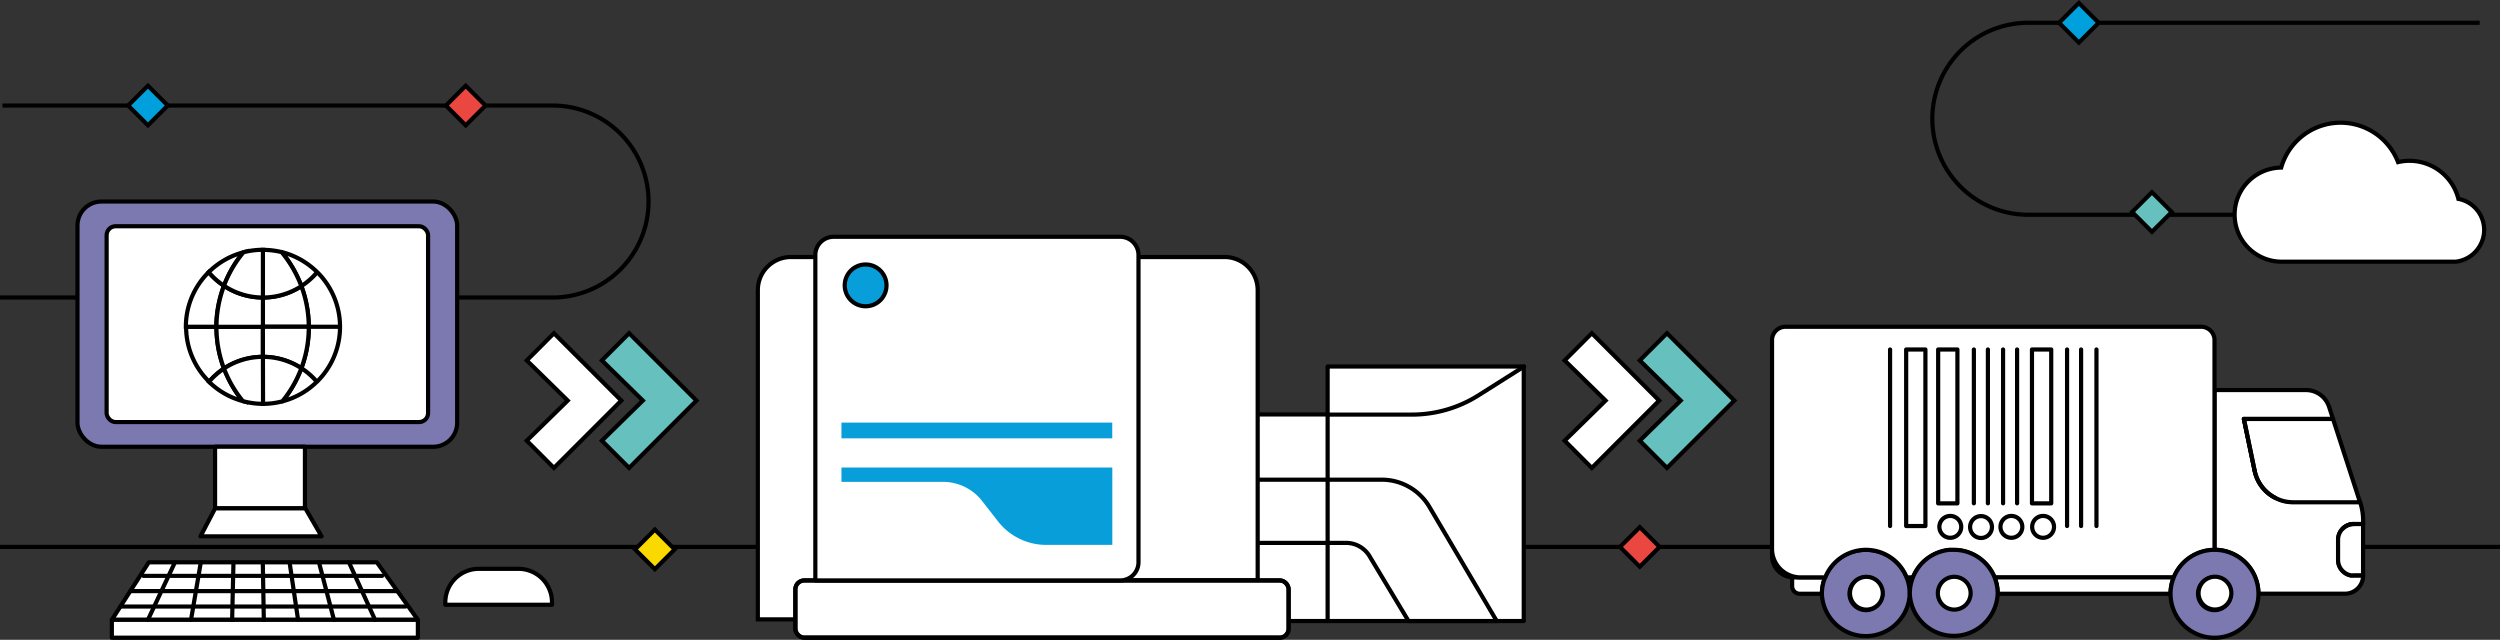 <svg xmlns="http://www.w3.org/2000/svg" xmlns:xlink="http://www.w3.org/1999/xlink" viewBox="0 0 411.73 105.37" xmlns:v="https://vecta.io/nano"><rect x="0" y="0" width="411.73" height="105.37" fill="#333333" stroke="none"/><style><![CDATA[.L{fill:none}.M{stroke:#000}.N{stroke-width:.69}.O{fill:#fff}.P{stroke-linejoin:round}.Q{stroke-miterlimit:10}.R{stroke-linecap:round}.S{fill:#7c78b0}.T{fill:#66c1be}]]></style><path d="M408.38 3.75h-74.33a15.81 15.81 0 0 0 0 31.62h74.33M0 90.07h411.73" class="L M N Q"/><use xlink:href="#B" fill="#f9d900"/><g class="L M N Q"><use xlink:href="#B"/><path d="M0,49H91a15.81,15.81,0,1,0,0-31.62H.41"/></g><use xlink:href="#B" x="-83.486" y="-73.103" fill="#00a0dc"/><use xlink:href="#B" x="-83.486" y="-73.103" class="L M N Q"/><use xlink:href="#B" x="234.523" y="-86.728" fill="#00a0dc"/><use xlink:href="#B" x="234.523" y="-86.728" class="L M N Q"/><use xlink:href="#B" x="246.557" y="-55.561" class="T"/><use xlink:href="#B" x="246.557" y="-55.561" class="L M N Q"/><path d="M406,33.1a4.83,4.83,0,0,0-1.12-.34,8.31,8.31,0,0,0-9.94-6.06,10.14,10.14,0,0,0-9.46-6.49h0a10.16,10.16,0,0,0-9.33,6.13,8.54,8.54,0,0,0-.45,1.26,7.75,7.75,0,0,0,.15,15.5h28.6a5.29,5.29,0,0,0,4.25-3.19A5.2,5.2,0,0,0,406,33.1" class="O"/><path d="M406,33.1a4.83,4.83,0,0,0-1.12-.34,8.31,8.31,0,0,0-9.94-6.06,10.14,10.14,0,0,0-9.46-6.49h0a10.16,10.16,0,0,0-9.33,6.13,8.54,8.54,0,0,0-.45,1.26,7.75,7.75,0,0,0,.15,15.5h28.6a5.29,5.29,0,0,0,4.25-3.19A5.2,5.2,0,0,0,406,33.1Z" class="L M N Q"/><path d="M68.82 102.08h-50.4l6.08-9.47h37.57l6.75 9.47z" class="O"/><path d="M68.82 102.08h-50.4l6.08-9.47h37.57l6.75 9.47z" class="L M N P"/><path d="M18.42 102.08h50.4v2.94h-50.4z" class="O"/><path d="M18.42 102.08h50.4v2.94h-50.4z" class="L M N P"/><path d="M71.35,73.57H16.7a3.93,3.93,0,0,1-3.94-3.93V37.12a3.93,3.93,0,0,1,3.94-3.93H71.35a3.93,3.93,0,0,1,3.94,3.93V69.64a3.93,3.93,0,0,1-3.94,3.93" class="S"/><rect x="12.76" y="33.19" width="62.53" height="40.39" rx="3.94" class="L M N P"/><path d="M69,69.5H19A1.48,1.48,0,0,1,17.56,68V38.74A1.48,1.48,0,0,1,19,37.26H69a1.48,1.48,0,0,1,1.48,1.48V68A1.48,1.48,0,0,1,69,69.5" class="O"/><rect x="17.56" y="37.26" width="52.94" height="32.25" rx="1.48" class="L M N P"/><path d="M23.63 94.84h39.3" class="O"/><path d="M23.63 94.84h39.3" class="L M N P R"/><path d="M19.82 99.89h46.96" class="O"/><path d="M19.82 99.89h46.96" class="L M N P R"/><path d="M21.46 97.35h43.99" class="O"/><path d="M21.46 97.35h43.99" class="L M N P R"/><path d="M28.81 92.61l-4.45 9.47" class="O"/><path d="M28.81 92.61l-4.45 9.47" class="L M N P R"/><path d="M43.28 92.61l.17 9.47" class="O"/><path d="M43.28 92.61l.17 9.47" class="L M N P R"/><path d="M38.45 92.61l-.22 9.47" class="O"/><path d="M38.45 92.61l-.22 9.47" class="L M N P R"/><path d="M33.07 92.61l-1.61 9.47" class="O"/><path d="M33.07 92.61l-1.61 9.47" class="L M N P R"/><path d="M47.69 92.61l1.4 9.47" class="O"/><path d="M47.69 92.61l1.4 9.47" class="L M N P R"/><path d="M52.53 92.61l2.47 9.47" class="O"/><path d="M52.53 92.61l2.47 9.47" class="L M N P R"/><path d="M57.47 92.61l4.3 9.47" class="O"/><path d="M57.47 92.61l4.3 9.47" class="L M N P R"/><path d="M85.39,93.68H78.86a5.52,5.52,0,0,0-5.52,5.52v.4H90.91v-.4a5.52,5.52,0,0,0-5.52-5.52" class="O"/><path d="M85.39 93.68h-6.53a5.52 5.52 0 0 0-5.52 5.52v.4h17.57v-.4a5.52 5.52 0 0 0-5.52-5.52z" class="L M N P"/><path d="M35.42 73.57h14.8v10.15h-14.8z" class="O"/><path d="M35.42 73.57h14.8v10.15h-14.8z" class="L M N P"/><path d="M52.96 88.33H33.02l2.41-4.61h14.86l2.67 4.61z" class="O"/><path d="M52.96 88.33H33.02l2.41-4.61h14.86l2.67 4.61z" class="L M N P"/><path d="M36.89,60.69a19.23,19.23,0,0,1-1.24-6.81v-.06h-5a12.64,12.64,0,0,0,3.81,9.06,11.72,11.72,0,0,1,2.47-2.19" class="O"/><path d="M36.89 60.69a19.23 19.23 0 0 1-1.24-6.81v-.06h-5a12.64 12.64 0 0 0 3.81 9.06 11.72 11.72 0 0 1 2.43-2.19z" class="L M N Q"/><path d="M36.89,47.06a11.47,11.47,0,0,1-2.52-2.24,12.63,12.63,0,0,0-3.76,9h5a19.45,19.45,0,0,1,1.24-6.76" class="O"/><path d="M36.89 47.06a11.47 11.47 0 0 1-2.52-2.24 12.63 12.63 0 0 0-3.76 9h5a19.45 19.45 0 0 1 1.28-6.76z" class="L M N Q"/><path d="M34.42,62.88A12.58,12.58,0,0,0,40,66.06a19.08,19.08,0,0,1-3.09-5.37,11.72,11.72,0,0,0-2.47,2.19" class="O"/><path d="M34.42 62.88A12.58 12.58 0 0 0 40 66.06a19.08 19.08 0 0 1-3.09-5.37 11.72 11.72 0 0 0-2.49 2.19z" class="L M N Q"/><path d="M36.89,47.06a19.1,19.1,0,0,1,3.21-5.51,12.64,12.64,0,0,0-5.73,3.27,11.47,11.47,0,0,0,2.52,2.24" class="O"/><path d="M36.89 47.06a19.1 19.1 0 0 1 3.21-5.51 12.64 12.64 0 0 0-5.73 3.27 11.47 11.47 0 0 0 2.52 2.24z" class="L M N Q"/><path d="M50.85,53.82H56a12.64,12.64,0,0,1-3.81,9.06,11.37,11.37,0,0,0-2.55-2.24,19.17,19.17,0,0,0,1.22-6.76v-.06m-1.22-6.7a19.33,19.33,0,0,1,1.22,6.7H56a12.66,12.66,0,0,0-3.75-9,11.94,11.94,0,0,1-2.61,2.3m0,13.52A19.2,19.2,0,0,1,46.5,66.1a12.63,12.63,0,0,0,5.68-3.22,11.37,11.37,0,0,0-2.55-2.24m0-13.52a11.94,11.94,0,0,0,2.61-2.3,12.73,12.73,0,0,0-5.86-3.31,19.37,19.37,0,0,1,3.25,5.61" class="O"/><path d="M50.85 53.82H56a12.64 12.64 0 0 1-3.81 9.06 11.37 11.37 0 0 0-2.55-2.24 19.17 19.17 0 0 0 1.22-6.76zm-1.22-6.7a19.33 19.33 0 0 1 1.22 6.7H56a12.66 12.66 0 0 0-3.75-9 11.94 11.94 0 0 1-2.62 2.3zm0 13.52a19.2 19.2 0 0 1-3.13 5.46 12.63 12.63 0 0 0 5.68-3.22 11.37 11.37 0 0 0-2.55-2.24zm0-13.52a11.94 11.94 0 0 0 2.61-2.3 12.73 12.73 0 0 0-5.86-3.31 19.37 19.37 0 0 1 3.25 5.61z" class="L M N P"/><path d="M43.3,53.82h7.55a19.33,19.33,0,0,0-1.22-6.7A11.62,11.62,0,0,1,43.3,49Z" class="O"/><path d="M43.3,53.82h7.55a19.33,19.33,0,0,0-1.22-6.7A11.62,11.62,0,0,1,43.3,49Z" class="L M N Q"/><path d="M35.65,53.82v.06a19.23,19.23,0,0,0,1.24,6.81,11.62,11.62,0,0,1,6.41-1.92v-5Z" class="O"/><path d="M35.65,53.82v.06a19.23,19.23,0,0,0,1.24,6.81,11.62,11.62,0,0,1,6.41-1.92v-5Z" class="L M N Q"/><path d="M43.3,49a11.55,11.55,0,0,1-6.41-1.93,19.45,19.45,0,0,0-1.24,6.76H43.3Z" class="O"/><path d="M43.3,49a11.55,11.55,0,0,1-6.41-1.93,19.45,19.45,0,0,0-1.24,6.76H43.3Z" class="L M N Q"/><path d="M43.3,58.77a11.62,11.62,0,0,1,6.33,1.87,19.17,19.17,0,0,0,1.22-6.76v-.06H43.3Z" class="O"/><path d="M43.3,58.77a11.62,11.62,0,0,1,6.33,1.87,19.17,19.17,0,0,0,1.22-6.76v-.06H43.3Z" class="L M N Q"/><path d="M43.3,58.77v7.74a12.45,12.45,0,0,0,3.19-.41,19,19,0,0,0,3.14-5.46,11.62,11.62,0,0,0-6.33-1.87" class="O"/><path d="M43.3 58.77v7.74a12.45 12.45 0 0 0 3.19-.41 19 19 0 0 0 3.14-5.46 11.62 11.62 0 0 0-6.33-1.87z" class="L M N Q"/><use xlink:href="#C" class="O"/><use xlink:href="#C" class="L M N Q"/><use xlink:href="#D" class="O"/><use xlink:href="#D" class="L M N Q"/><path d="M43.3,49V41.14a12.61,12.61,0,0,0-3.21.41,19.3,19.3,0,0,0-3.2,5.51A11.55,11.55,0,0,0,43.3,49" class="O"/><g class="M N Q"><path d="M43.3,49V41.14a12.61,12.61,0,0,0-3.21.41,19.3,19.3,0,0,0-3.2,5.51A11.55,11.55,0,0,0,43.3,49Z" class="L"/><use xlink:href="#E" class="T"/><use xlink:href="#F" class="O"/><use xlink:href="#E" x="-170.93" class="T"/><use xlink:href="#F" x="-170.93" class="O"/></g><use xlink:href="#B" x="-31.153" y="-73.096" fill="#e94740"/><use xlink:href="#B" x="-31.153" y="-73.096" class="L M N Q"/><path d="M218.65 60.36v7.9h-28.63v34.02h60.93V70.93v-2.67-7.9h-32.3z" class="O"/><path d="M218.65 60.36v7.9h-28.63v34.02h60.93V70.93v-2.67-7.9h-32.3z" class="L M N P"/><use xlink:href="#G" class="O"/><g class="L M N P"><use xlink:href="#G"/><path d="M218.65,102.28v-34h13.91a20.47,20.47,0,0,0,10.91-3.16L251,60.36" class="R"/></g><path d="M201.68,42.33H130.25a5.44,5.44,0,0,0-5.44,5.44V102h9.43V95.59h72.89V47.77a5.45,5.45,0,0,0-5.45-5.44" class="O"/><g class="M N"><g class="Q"><path d="M201.68 42.33h-71.43a5.44 5.44 0 0 0-5.44 5.44V102h9.43v-6.41h72.89V47.77a5.45 5.45 0 0 0-5.45-5.44z" class="L"/><path d="M210.74,105H132.47a1.48,1.48,0,0,1-1.48-1.48V97.07a1.48,1.48,0,0,1,1.48-1.48h78.27a1.48,1.48,0,0,1,1.48,1.48v6.47a1.48,1.48,0,0,1-1.48,1.48" class="O"/></g><rect x="130.99" y="95.59" width="81.24" height="9.43" rx="1.48" class="L P"/></g><path d="M184.46,39H137.28a3,3,0,0,0-3,3V95.59h50.22a3,3,0,0,0,3-3V42.05a3,3,0,0,0-3-3" class="O"/><path d="M184.46,39H137.28a3,3,0,0,0-3,3V95.59h50.22a3,3,0,0,0,3-3V42.05A3,3,0,0,0,184.46,39Z" class="L M N P"/><path d="M146,47a3.44,3.44,0,1,1-3.44-3.44A3.44,3.44,0,0,1,146,47" fill="#089ed9"/><path d="M146,47a3.44,3.44,0,1,1-3.44-3.44A3.44,3.44,0,0,1,146,47Z" class="L M N Q"/><path d="M157.44 77h-18.86v2.36h16.73a8.14 8.14 0 0 1 6.42 3.13l2.63 3.37a10.07 10.07 0 0 0 7.94 3.88h10.89V77zm-18.86-7.4h44.6v2.59h-44.6z" fill="#089ed9"/><use xlink:href="#B" x="162.21" y="-0.405" fill="#e94740"/><use xlink:href="#B" x="162.21" y="-0.405" class="L M N Q"/><path d="M291.84,90.41v1.12a3.56,3.56,0,0,0,3.57,3.56h1.12a4.69,4.69,0,0,1-4.69-4.68" class="O"/><path d="M291.84 90.41v1.12a3.56 3.56 0 0 0 3.57 3.56h1.12a4.69 4.69 0 0 1-4.69-4.68z" class="L M N P"/><path d="M296.53,95.09h-1.38v1.43a1.26,1.26,0,0,0,1.26,1.27h3.66a7.14,7.14,0,0,1,.53-2.7Z" class="O"/><path d="M296.53,95.09h-1.38v1.43a1.26,1.26,0,0,0,1.26,1.27h3.66a7.14,7.14,0,0,1,.53-2.7Z" class="L M N P"/><path d="M314,95.09a7.33,7.33,0,0,1,.52,2.7,7.14,7.14,0,0,1,.53-2.7Z" class="O"/><path d="M314,95.09a7.33,7.33,0,0,1,.52,2.7,7.14,7.14,0,0,1,.53-2.7Z" class="L M N P"/><path d="M314,95.09a7.23,7.23,0,0,0-13.42,0,7.14,7.14,0,0,0-.53,2.7,7.24,7.24,0,0,0,14.47,0,7.33,7.33,0,0,0-.52-2.7m-6.71,5.39A2.7,2.7,0,1,1,310,97.79a2.69,2.69,0,0,1-2.69,2.69" class="S"/><path d="M314 95.09a7.23 7.23 0 0 0-13.42 0 7.14 7.14 0 0 0-.53 2.7 7.24 7.24 0 0 0 14.47 0 7.33 7.33 0 0 0-.52-2.7zm-6.71 5.39a2.7 2.7 0 1 1 2.71-2.69 2.69 2.69 0 0 1-2.69 2.69z" class="L M N Q"/><use xlink:href="#H" class="O"/><circle cx="307.31" cy="97.79" r="2.7" transform="matrix(.924 -.383 .383 .924 -14.03 125.04)" class="L M N P"/><path d="M385.4,93.49a2.66,2.66,0,0,1-.3-.83,2.66,2.66,0,0,0,.3.83" class="O"/><path d="M385.4 93.49a2.66 2.66 0 0 1-.3-.83 2.66 2.66 0 0 0 .3.83z" class="L M N Q"/><path d="M388.69,82.67h-11a6.59,6.59,0,0,1-1.67-.22c-.26-.07-.5-.16-.74-.25s-.37-.16-.54-.25a6.47,6.47,0,0,1-3.41-4.46h0L369.55,69h14.68l-.65-2a4,4,0,0,0-3.8-2.76H364.71v26.3a7.24,7.24,0,0,1,7.23,7.24h14.25a3,3,0,0,0,3-3h-1.52a3,3,0,0,1-.52,0,3.51,3.51,0,0,1-.49-.15l-.23-.11a3.3,3.3,0,0,1-.43-.3,2.73,2.73,0,0,1-.34-.34,2.31,2.31,0,0,1-.25-.36,2.59,2.59,0,0,1-.34-1.3V88.91a2.61,2.61,0,0,1,.59-1.66,1.8,1.8,0,0,1,.19-.2,2.6,2.6,0,0,1,1.82-.75h1.52v-.58a9.83,9.83,0,0,0-.49-3" class="O"/><path d="M388.69 82.67h-11a6.59 6.59 0 0 1-1.67-.22c-.26-.07-.5-.16-.74-.25s-.37-.16-.54-.25a6.47 6.47 0 0 1-3.41-4.46h0L369.55 69h14.68l-.65-2a4 4 0 0 0-3.8-2.76h-15.07v26.3a7.24 7.24 0 0 1 7.23 7.24h14.25a3 3 0 0 0 3-3h-1.52a3 3 0 0 1-.52 0 3.51 3.51 0 0 1-.49-.15l-.23-.11a3.3 3.3 0 0 1-.43-.3 2.73 2.73 0 0 1-.34-.34 2.31 2.31 0 0 1-.25-.36 2.59 2.59 0 0 1-.34-1.3v-3.31a2.61 2.61 0 0 1 .59-1.66 1.8 1.8 0 0 1 .19-.2 2.6 2.6 0 0 1 1.82-.75h1.52v-.58a9.83 9.83 0 0 0-.5-3.05z" class="L M N P"/><use xlink:href="#I" class="O"/><use xlink:href="#I" class="L M N P"/><path d="M369.55,69l1.76,8.48Z" class="O"/><path d="M369.55,69l1.76,8.48Z" class="L M N P"/><path d="M371.32,77.49A6.47,6.47,0,0,0,374.73,82a6.47,6.47,0,0,1-3.41-4.46" class="O"/><path d="M371.32 77.49a6.47 6.47 0 0 0 3.41 4.51 6.47 6.47 0 0 1-3.41-4.51z" class="L M N P"/><path d="M385.84,87.05a1.8,1.8,0,0,0-.19.2,2.61,2.61,0,0,0-.59,1.66v3.28a2.59,2.59,0,0,0,.34,1.3,2.31,2.31,0,0,0,.25.36,2.73,2.73,0,0,0,.34.34,3.3,3.3,0,0,0,.43.3l.23.11a3.51,3.51,0,0,0,.49.15,3,3,0,0,0,.52,0h1.52V86.3h-1.52a2.6,2.6,0,0,0-1.82.75" class="O"/><path d="M385.84 87.05a1.8 1.8 0 0 0-.19.2 2.61 2.61 0 0 0-.59 1.66v3.28a2.59 2.59 0 0 0 .34 1.3 2.31 2.31 0 0 0 .25.36 2.73 2.73 0 0 0 .34.34 3.3 3.3 0 0 0 .43.3l.23.11a3.51 3.51 0 0 0 .49.15 3 3 0 0 0 .52 0h1.52V86.3h-1.52a2.6 2.6 0 0 0-1.82.75z" class="L M N P"/><path d="M385.84,87.05a2.6,2.6,0,0,1,1.82-.75,2.6,2.6,0,0,0-1.82.75" class="O"/><path d="M385.84 87.05a2.6 2.6 0 0 1 1.82-.75 2.6 2.6 0 0 0-1.82.75z" class="L M N P"/><path d="M362.42 53.82h-68.28a2.21 2.21 0 0 0-2.3 2.09v34.5a4.69 4.69 0 0 0 4.69 4.68h4.07a7.23 7.23 0 0 1 13.42 0h1.05a7.22 7.22 0 0 1 6-4.5h.72a7.23 7.23 0 0 1 6.71 4.54H358a7.23 7.23 0 0 1 6.71-4.54V55.91a2.2 2.2 0 0 0-2.29-2.09" class="O"/><path d="M362.42 53.82h-68.28a2.21 2.21 0 0 0-2.3 2.09v34.5a4.69 4.69 0 0 0 4.69 4.68h4.07a7.23 7.23 0 0 1 13.42 0h1.05a7.22 7.22 0 0 1 6-4.5h.72a7.23 7.23 0 0 1 6.71 4.54H358a7.23 7.23 0 0 1 6.71-4.54V55.91a2.2 2.2 0 0 0-2.29-2.09z" class="L M N P"/><path d="M357.38,95.09H328.49a7.33,7.33,0,0,1,.52,2.7h28.46a7.14,7.14,0,0,1,.53-2.7Z" class="O"/><path d="M357.38,95.09H328.49a7.33,7.33,0,0,1,.52,2.7h28.46a7.14,7.14,0,0,1,.53-2.7Z" class="L M N P"/><path d="M328.49 95.09a7.23 7.23 0 0 0-6.71-4.54h-.72a7.22 7.22 0 0 0-6 4.5 7.14 7.14 0 0 0-.53 2.7 7.24 7.24 0 0 0 14.47 0 7.33 7.33 0 0 0-.52-2.7" class="S"/><path d="M328.49 95.09a7.23 7.23 0 0 0-6.71-4.54h-.72a7.22 7.22 0 0 0-6 4.5 7.14 7.14 0 0 0-.53 2.7 7.24 7.24 0 0 0 14.47 0 7.33 7.33 0 0 0-.51-2.66z" class="L M N Q"/><path d="M364.71,90.55A7.23,7.23,0,0,0,358,95.09a7.14,7.14,0,0,0-.53,2.7,7.24,7.24,0,1,0,7.24-7.24m0,9.93a2.7,2.7,0,1,1,2.69-2.69,2.69,2.69,0,0,1-2.69,2.69" class="S"/><path d="M364.71 90.55a7.23 7.23 0 0 0-6.71 4.54 7.14 7.14 0 0 0-.53 2.7 7.24 7.24 0 1 0 7.24-7.24zm0 9.93a2.7 2.7 0 1 1 2.69-2.69 2.69 2.69 0 0 1-2.69 2.69z" class="L M N Q"/><use xlink:href="#H" x="57.4" class="O"/><circle cx="364.71" cy="97.79" r="2.7" transform="matrix(.924 -.383 .383 .924 -9.66 147.01)" class="L M N P"/><use xlink:href="#H" x="14.47" class="O"/><circle cx="321.78" cy="97.79" r="2.7" transform="matrix(.924 -.383 .383 .924 -12.93 130.58)" class="L M N P"/><path d="M311.28 57.56v29.07" class="O"/><path d="M311.28 57.56v29.07" class="L M N P R"/><path d="M325.08 57.56v25.33" class="O"/><path d="M325.08 57.56v25.33" class="L M N P R"/><path d="M327.39 57.56v25.33" class="O"/><path d="M327.39 57.56v25.33" class="L M N P R"/><path d="M329.89 57.56v25.33" class="O"/><path d="M329.89 57.56v25.33" class="L M N P R"/><path d="M332.2 57.56v25.33" class="O"/><path d="M332.2 57.56v25.33" class="L M N P R"/><path d="M340.43 57.56v29.07" class="O"/><path d="M340.43 57.56v29.07" class="L M N P R"/><path d="M342.74 57.56v29.07" class="O"/><path d="M342.74 57.56v29.07" class="L M N P R"/><path d="M345.27 57.56v29.07" class="O"/><path d="M345.27 57.56v29.07" class="L M N P R"/><path d="M313.93 57.56h3.17v29.07h-3.17z" class="O"/><path d="M313.93 57.56h3.17v29.07h-3.17z" class="L M N P"/><path d="M334.65 57.56h3.17V82.9h-3.17z" class="O"/><path d="M334.65 57.56h3.17V82.9h-3.17z" class="L M N P"/><path d="M319.2 57.56h3.17V82.9h-3.17z" class="O"/><path d="M319.2 57.56h3.17V82.9h-3.17z" class="L M N P"/><path d="M323,86.76a1.8,1.8,0,1,1-1.8-1.79,1.81,1.81,0,0,1,1.8,1.79" class="O"/><path d="M323 86.76a1.8 1.8 0 1 1-1.8-1.79 1.81 1.81 0 0 1 1.8 1.79z" class="L M N P"/><path d="M328.06,86.76A1.8,1.8,0,1,1,326.27,85a1.8,1.8,0,0,1,1.79,1.79" class="O"/><path d="M328.06 86.76a1.8 1.8 0 1 1-1.79-1.76 1.8 1.8 0 0 1 1.79 1.76z" class="L M N P"/><path d="M333.06,86.76a1.8,1.8,0,1,1-1.8-1.79,1.81,1.81,0,0,1,1.8,1.79" class="O"/><path d="M333.06 86.76a1.8 1.8 0 1 1-1.8-1.79 1.81 1.81 0 0 1 1.8 1.79z" class="L M N P"/><path d="M338.28,86.76a1.8,1.8,0,1,1-1.8-1.79,1.8,1.8,0,0,1,1.8,1.79" class="O"/><path d="M338.28 86.76a1.8 1.8 0 1 1-1.8-1.79 1.8 1.8 0 0 1 1.8 1.79z" class="L M N P"/><defs ><path id="B" d="M104.591 90.48l3.26-3.26 3.26 3.26-3.26 3.26z"/><path id="C" d="M43.3,58.77a11.62,11.62,0,0,0-6.41,1.92A19.08,19.08,0,0,0,40,66.06a12.55,12.55,0,0,0,3.32.45Z"/><path id="D" d="M43.3,49a11.62,11.62,0,0,0,6.33-1.87,19.37,19.37,0,0,0-3.25-5.61,13.05,13.05,0,0,0-3.08-.37Z"/><path id="E" d="M284.53 64.87l-8.89-8.89-1.1-1.1-1.1 1.1-2.27 2.27-1.11 1.11 1.12 1.1 5.62 5.51-5.62 5.51-1.12 1.1 1.11 1.11 2.27 2.27 1.1 1.1 1.1-1.1 8.89-8.89 1.1-1.1-1.1-1.1z"/><path id="F" d="M272.15 64.87l-8.89-8.89-1.1-1.1-1.1 1.1-2.26 2.27-1.12 1.11 1.13 1.1 5.62 5.51-5.62 5.51-1.13 1.1 1.12 1.11 2.26 2.27 1.1 1.1 1.1-1.1 8.89-8.89 1.1-1.1-1.1-1.1z"/><path id="G" d="M246.5 102.28l-11.12-18.85a9.11 9.11 0 0 0-7.84-4.43H190v10.41h31.7a4.5 4.5 0 0 1 3.84 2.17l6.43 10.7z"/><path id="H" d="M307.31,95.09a2.7,2.7,0,1,0,2.69,2.7,2.7,2.7,0,0,0-2.69-2.7"/><path id="I" d="M371.31,77.48h0A6.47,6.47,0,0,0,374.73,82c.17.09.35.17.54.25s.48.18.73.25a6.73,6.73,0,0,0,1.68.22h11L384.23,69H369.55Z"/></defs></svg>
